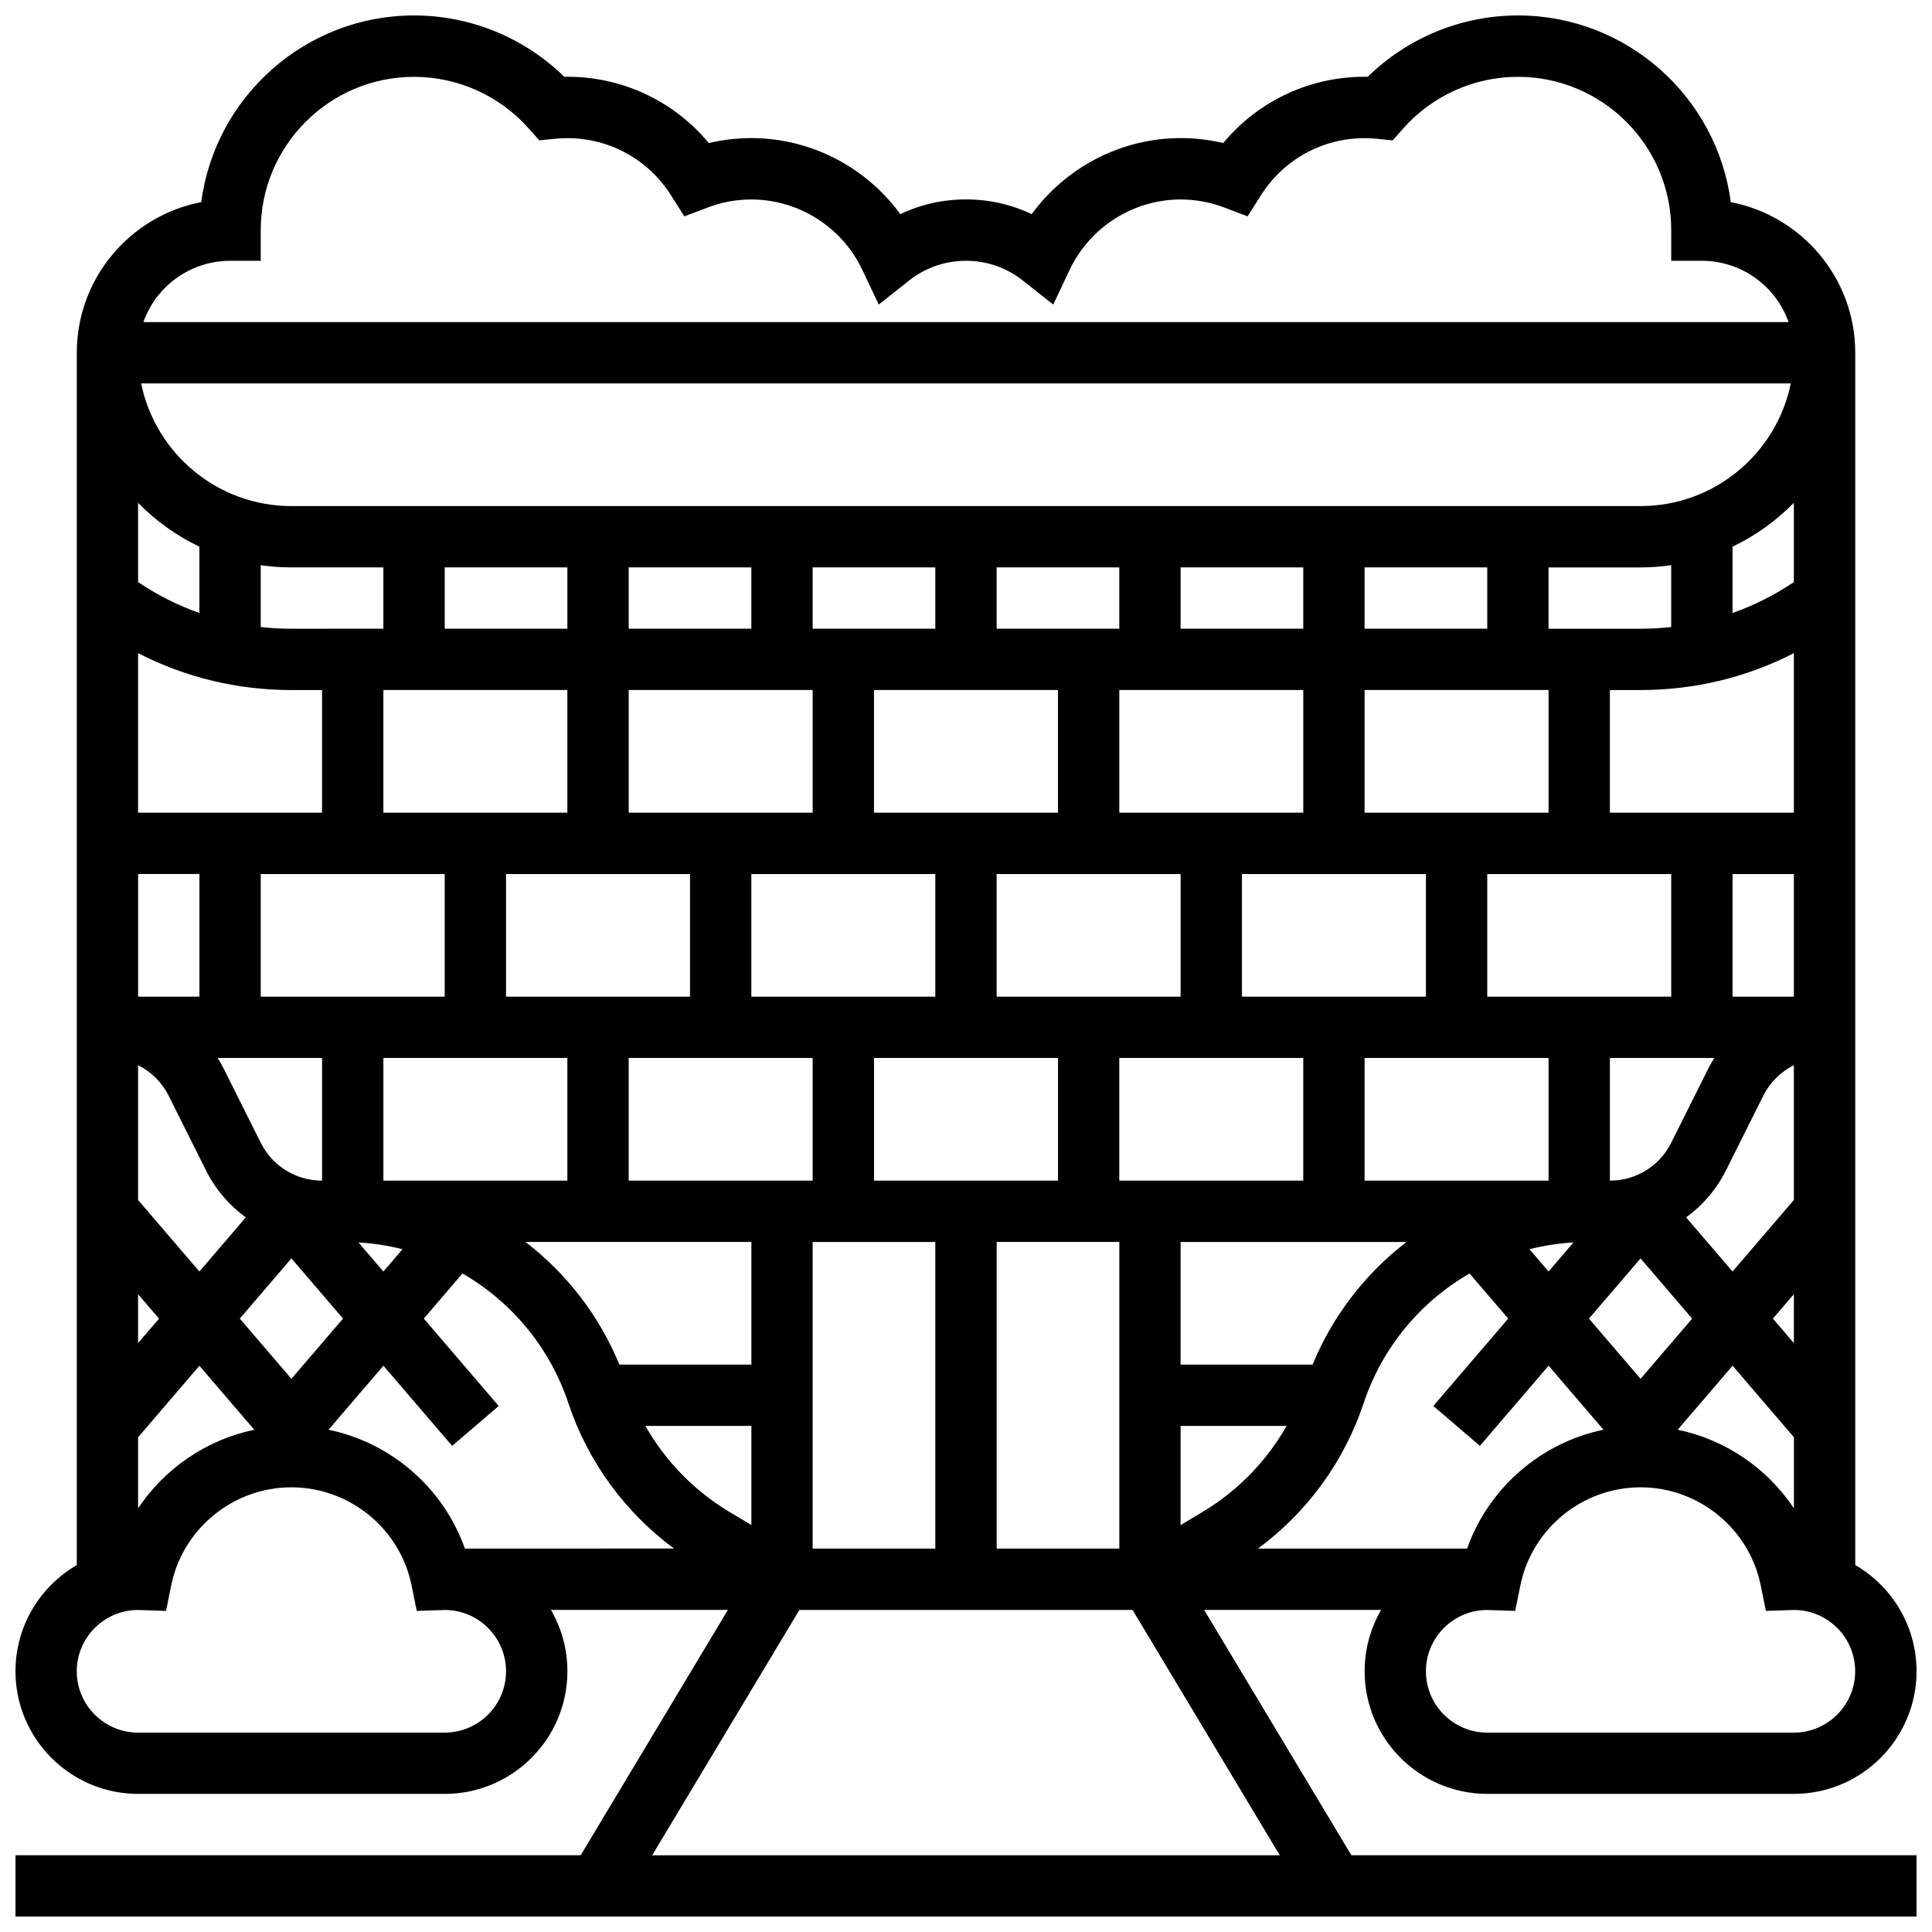 <?xml version="1.0" encoding="UTF-8"?>
<!-- Uploaded to: SVG Repo, www.svgrepo.com, Generator: SVG Repo Mixer Tools -->
<svg width="800px" height="800px" version="1.1" viewBox="144 144 512 512" xmlns="http://www.w3.org/2000/svg">
 <defs>
  <clipPath id="a">
   <path d="m148.09 148.09h503.81v503.81h-503.81z"/>
  </clipPath>
 </defs>
 <g clip-path="url(#a)">
  <path d="m463.11 570.64h46.898c-2.773 4.785-4.367 10.336-4.367 16.25 0 17.922 14.582 32.504 32.504 32.504h81.258c17.922 0 32.504-14.582 32.504-32.504 0-12.008-6.543-22.512-16.25-28.141v-321.27c0-19.789-14.223-36.32-32.984-39.91-3.641-27.875-27.547-49.477-56.402-49.477-14.914 0-29.203 5.879-39.801 16.258-14.941-0.266-28.922 6.254-38.305 17.562-3.684-0.875-7.457-1.316-11.281-1.316-15.707 0-30.398 7.691-39.473 20.156-5.387-2.57-11.281-3.906-17.406-3.906s-12.02 1.332-17.41 3.902c-9.074-12.461-23.77-20.152-39.473-20.152-3.824 0-7.598 0.441-11.281 1.32-9.211-11.102-22.812-17.574-37.477-17.574-0.277 0-0.555 0.004-0.828 0.008-10.598-10.379-24.887-16.258-39.801-16.258-28.855 0-52.762 21.602-56.402 49.477-18.762 3.59-32.984 20.121-32.984 39.91v321.28c-9.707 5.625-16.25 16.133-16.25 28.137 0 17.922 14.582 32.504 32.504 32.504h81.258c17.922 0 32.504-14.582 32.504-32.504 0-5.918-1.594-11.469-4.367-16.25h46.898l-39.004 65.008h-149.79v16.25h503.81v-16.25h-149.79zm-54.98-16.254v-81.258h32.504v81.258zm-140.93 0c-5.691-16.086-19.531-28.055-36.133-31.492l14.543-16.965 18.207 21.242 12.34-10.574-19.844-23.156 10.246-11.953c12.949 7.469 23.117 19.512 28.082 34.41 5.152 15.453 14.969 28.883 27.98 38.488zm321.41-31.492 14.543-16.965 16.25 18.961v18.832c-7.059-10.602-18.121-18.203-30.793-20.828zm-55.805 31.492h-55.422c13.016-9.605 22.832-23.035 27.98-38.488 4.965-14.898 15.133-26.941 28.082-34.41l10.246 11.953-19.844 23.152 12.34 10.574 18.207-21.238 14.543 16.965c-16.602 3.441-30.438 15.406-36.133 31.492zm-157.18-97.512v-32.504h48.754v32.504zm-32.504 91.285-5.902-3.543c-9.285-5.57-16.898-13.434-22.184-22.734h28.086zm0-42.527h-34.984c-5.394-13.102-14.074-24.211-24.891-32.504h59.875zm-135.57-12.191 13.676-15.953 13.676 15.953-13.676 15.957zm-26.953-117.82h16.25v32.504h-16.25zm113.76-81.262v16.25h-32.504v-16.25zm270.73 199.09 13.676-15.953 13.676 15.953-13.676 15.957zm-335.74-69.07v32.504c-6.926 0-13.152-3.848-16.25-10.043l-9.84-19.684c-0.48-0.961-1.012-1.879-1.57-2.777zm16.254 0h48.754v32.504h-48.754zm81.258-48.754v32.504h-48.754v-32.504zm32.504-48.758v32.504h-48.754v-32.504zm65.008 0v32.504h-48.754v-32.504zm48.758 81.262v-32.504h48.754v32.504zm-32.504-48.758v-32.504h48.754v32.504zm-130.02 65.008h48.754v32.504h-48.754zm32.504-16.25v-32.504h48.754v32.504zm65.008-32.504h48.754v32.504h-48.754zm81.258 48.754v32.504h-48.754v-32.504zm16.254 0h48.754v32.504h-48.754zm92.668 0c-0.555 0.898-1.09 1.816-1.566 2.773l-9.844 19.688c-3.098 6.195-9.324 10.043-16.25 10.043v-32.504zm-37.305 48.879-6.609 7.707-5.066-5.91c3.781-0.957 7.688-1.562 11.676-1.797zm29.848-6.641c4.391-3.184 8.043-7.426 10.582-12.508l9.84-19.684c1.805-3.609 4.676-6.414 8.125-8.133v35.715l-16.25 18.961zm28.551-58.488h-16.25v-32.504h16.25zm-32.504 0h-48.754v-32.504h48.754zm-81.258-48.758v-32.504h48.754v32.504zm0-48.754v-16.25h32.504v16.25zm-16.254 0h-32.504v-16.25h32.504zm-48.754 0h-32.504v-16.25h32.504zm-48.758 0h-32.504v-16.25h32.504zm-48.754 0h-32.504v-16.25h32.504zm-48.758 16.25v32.504h-48.754v-32.504zm-32.504 48.758v32.504h-48.754v-32.504zm-73.133 58.801 9.84 19.684c2.539 5.082 6.195 9.324 10.582 12.508l-12.297 14.348-16.25-18.961v-35.715c3.449 1.719 6.32 4.527 8.125 8.137zm50.277 38.832c3.988 0.234 7.891 0.84 11.672 1.797l-5.066 5.91zm277.75-0.121c-10.816 8.293-19.496 19.402-24.891 32.504h-34.984v-32.504zm-59.875 48.754h28.09c-5.289 9.301-12.902 17.164-22.184 22.734l-5.906 3.543zm162.52-21.965-5.547-6.477 5.551-6.473zm0-140.55h-48.754v-32.504h8.125c14.328 0 28.133-3.356 40.629-9.777zm-40.629-48.754h-24.379v-16.25h24.379c2.762 0 5.473-0.207 8.125-0.59v16.387c-2.68 0.293-5.391 0.453-8.125 0.453zm0-32.504h-357.54c-19.621 0-36.035-13.98-39.812-32.504h437.17c-3.773 18.523-20.191 32.504-39.812 32.504zm-357.54 16.25h24.379v16.25l-24.379 0.004c-2.734 0-5.445-0.16-8.125-0.453v-16.387c2.656 0.379 5.367 0.586 8.125 0.586zm0 32.504h8.125v32.504h-48.754v-42.281c12.496 6.426 26.301 9.777 40.629 9.777zm-40.629 160.11 5.551 6.473-5.551 6.477zm0 37.922 16.25-18.961 14.543 16.965c-12.672 2.625-23.734 10.227-30.793 20.828zm178.77-51.762h32.504v81.258h-32.504zm260.03 130.02h-81.258c-8.961 0-16.25-7.293-16.25-16.25 0-8.961 7.293-16.25 16.25-16.25 0.121 0 0.242 0.008 0.359 0.012l7.051 0.234 1.363-6.738c3.051-15.078 16.449-26.016 31.855-26.016s28.805 10.941 31.855 26.012l1.363 6.738 7.051-0.234c0.121-0.004 0.238-0.012 0.359-0.012 8.961 0 16.25 7.293 16.25 16.25 0 8.961-7.289 16.254-16.25 16.254zm0-304.9c-5.106 3.43-10.551 6.172-16.25 8.191v-17.578c6.09-2.902 11.586-6.859 16.25-11.629zm-414.42-85.145h8.125v-8.125c0-22.402 18.227-40.629 40.629-40.629 11.617 0 22.707 5 30.426 13.719l2.762 3.117 4.141-0.418c1.09-0.113 2.203-0.168 3.301-0.168 11.188 0 21.453 5.656 27.461 15.129l3.551 5.598 6.199-2.356c3.695-1.406 7.582-2.121 11.547-2.121 12.5 0 24.035 7.305 29.391 18.613l4.375 9.234 8.012-6.34c4.344-3.438 9.566-5.254 15.105-5.254s10.762 1.816 15.105 5.254l8.012 6.34 4.375-9.234c5.356-11.305 16.891-18.613 29.387-18.613 3.965 0 7.852 0.711 11.547 2.117l6.199 2.356 3.551-5.598c6.008-9.469 16.273-15.125 27.461-15.125 1.102 0 2.211 0.055 3.305 0.168l4.141 0.418 2.762-3.117c7.715-8.719 18.805-13.723 30.422-13.723 22.402 0 40.629 18.227 40.629 40.629v8.125h8.125c10.594 0 19.625 6.793 22.98 16.25l-436 0.004c3.356-9.457 12.387-16.25 22.98-16.25zm-8.129 75.762v17.578c-5.699-2.019-11.148-4.762-16.25-8.191v-21.012c4.668 4.766 10.16 8.723 16.25 11.625zm81.262 298.03c0 8.961-7.293 16.25-16.25 16.25l-81.262 0.004c-8.961 0-16.25-7.293-16.25-16.25 0-8.961 7.293-16.25 16.25-16.25 0.121 0 0.242 0.008 0.359 0.012l7.051 0.234 1.363-6.738c3.055-15.078 16.449-26.016 31.855-26.016s28.805 10.941 31.855 26.012l1.363 6.738 7.051-0.234c0.121-0.004 0.238-0.012 0.359-0.012 8.961 0 16.254 7.289 16.254 16.25zm77.734-16.25h88.309l39.004 65.008h-166.32z"/>
 </g>
</svg>